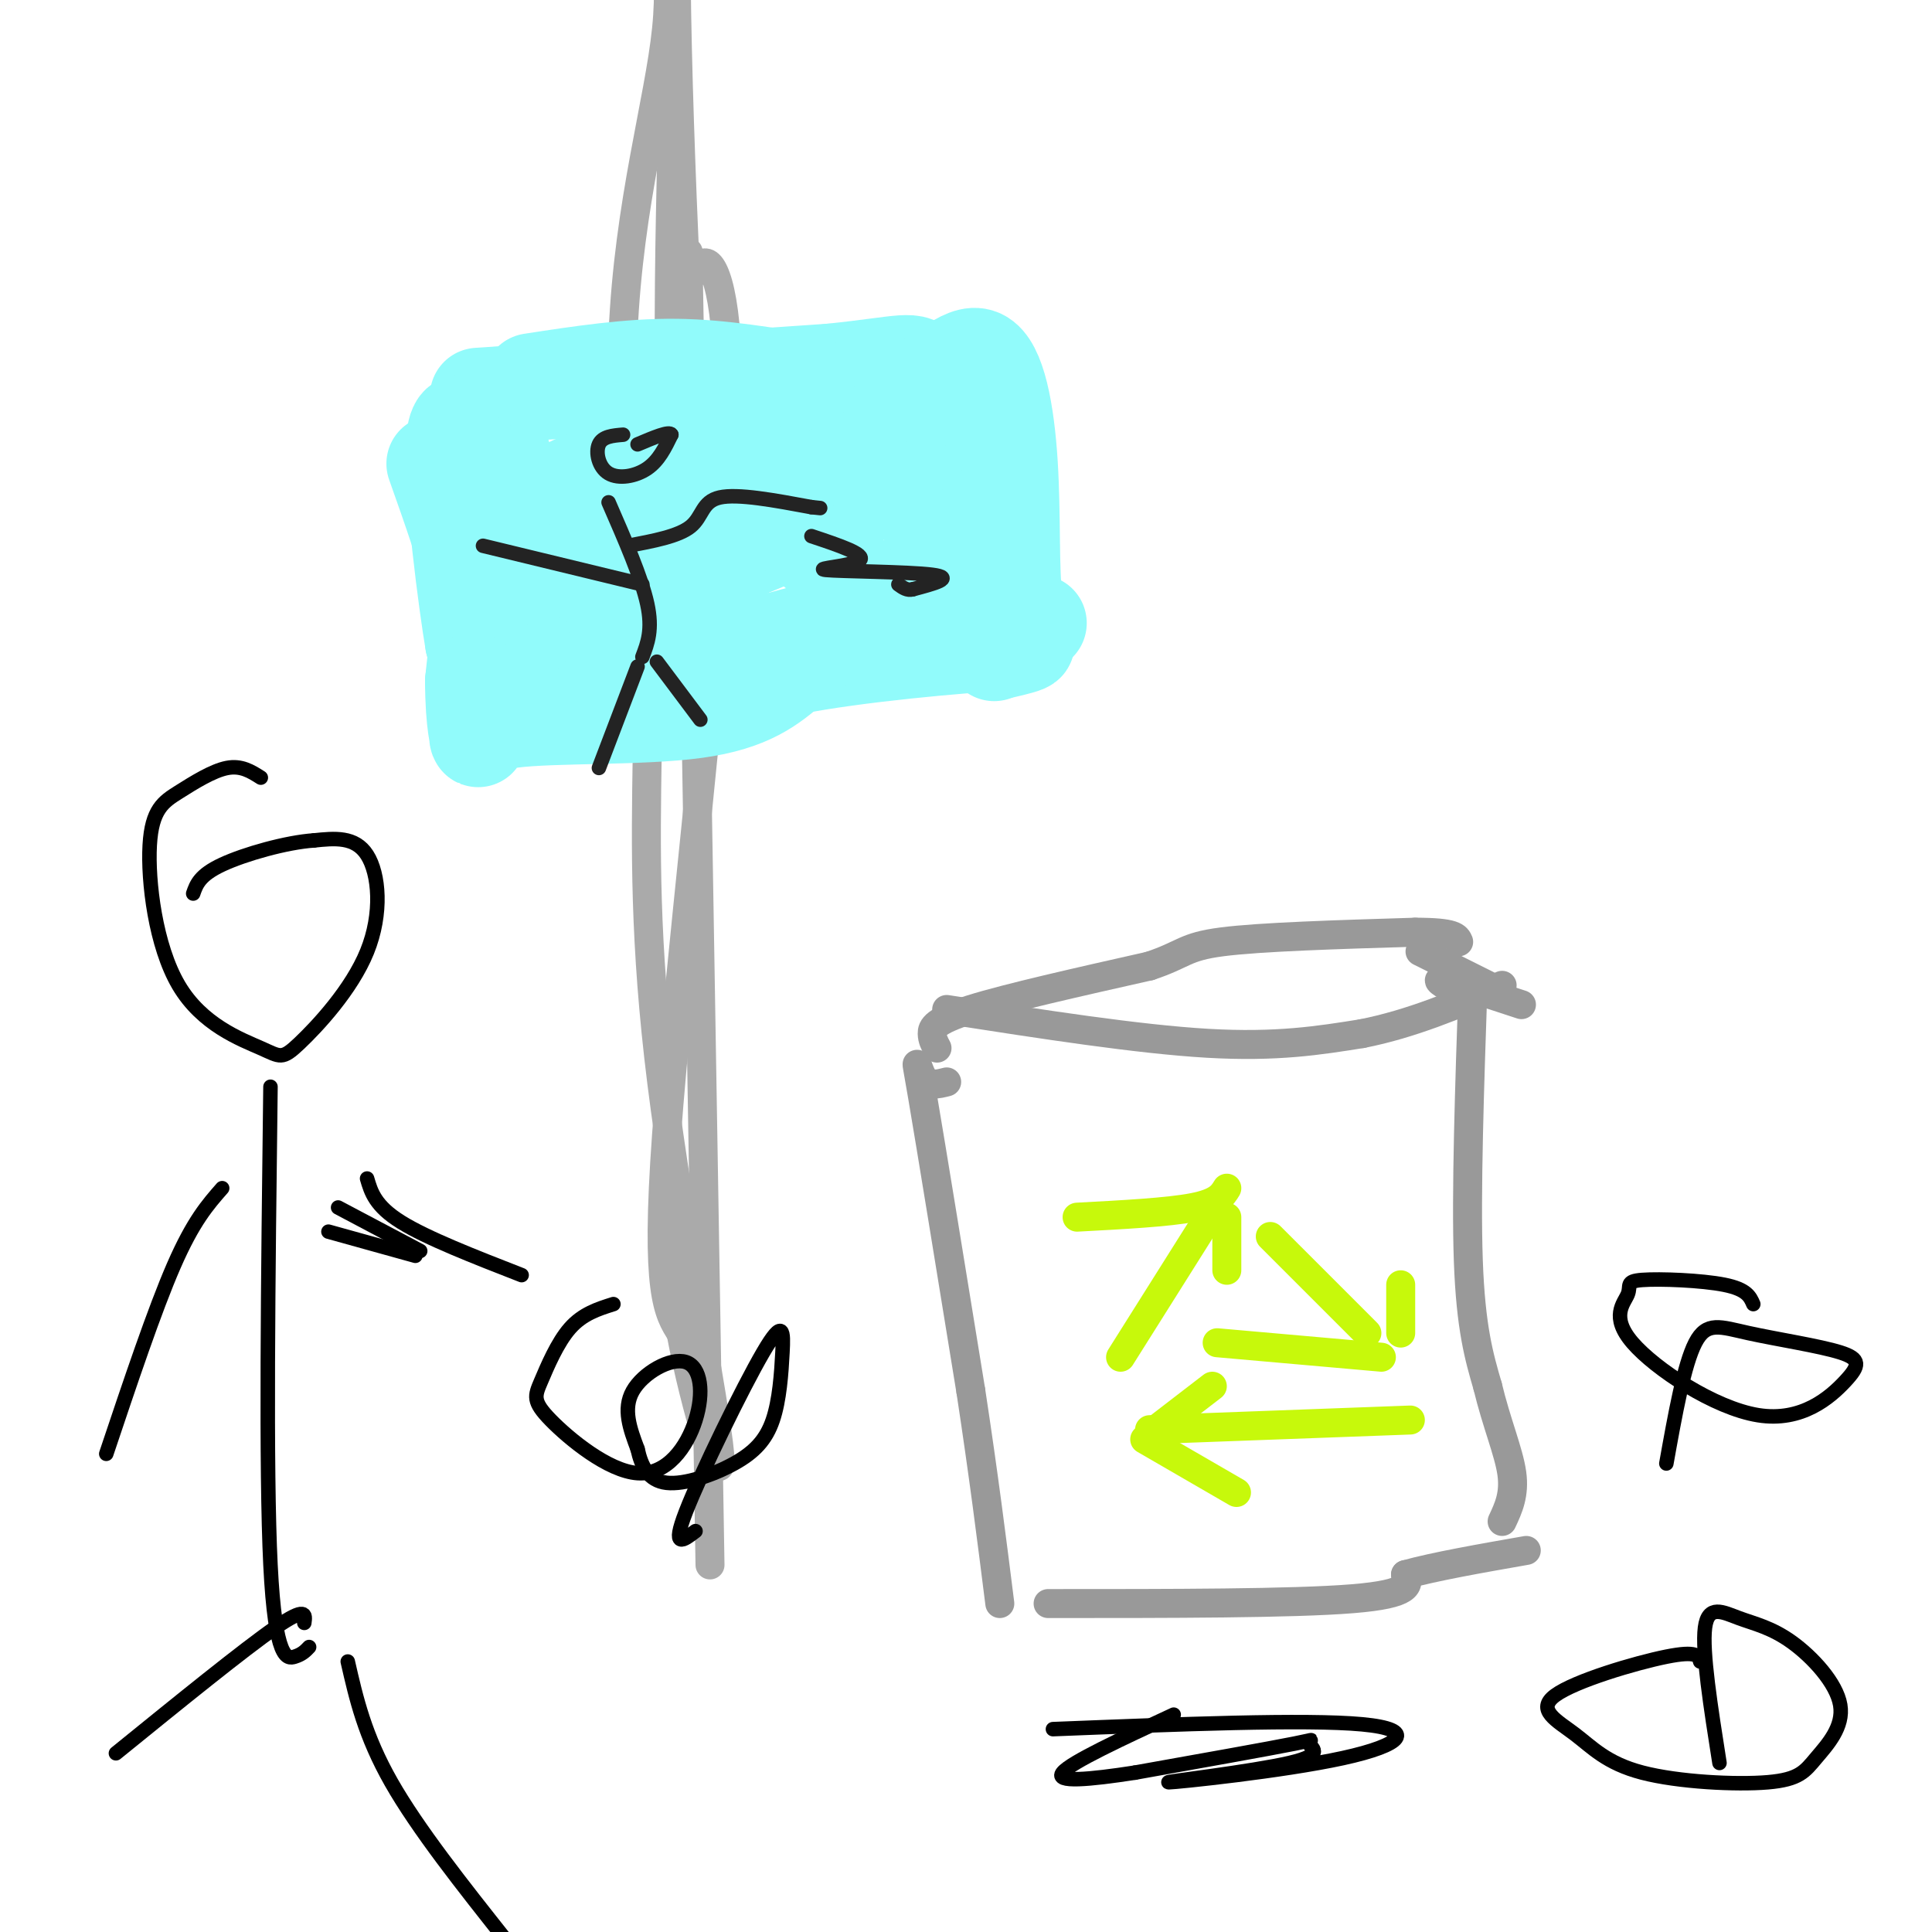 <svg viewBox='0 0 400 400' version='1.1' xmlns='http://www.w3.org/2000/svg' xmlns:xlink='http://www.w3.org/1999/xlink'><g fill='none' stroke='#999999' stroke-width='6' stroke-linecap='round' stroke-linejoin='round'><path d='M196,209c19.833,3.083 39.667,6.167 54,7c14.333,0.833 23.167,-0.583 32,-2'/><path d='M282,214c10.167,-2.000 19.583,-6.000 29,-10'/><path d='M194,217c-0.489,-0.911 -0.978,-1.822 -1,-3c-0.022,-1.178 0.422,-2.622 8,-5c7.578,-2.378 22.289,-5.689 37,-9'/><path d='M238,200c7.311,-2.422 7.089,-3.978 15,-5c7.911,-1.022 23.956,-1.511 40,-2'/><path d='M293,193c8.167,0.000 8.583,1.000 9,2'/><path d='M301,205c-2.167,-1.250 -4.333,-2.500 -2,-2c2.333,0.500 9.167,2.750 16,5'/><path d='M308,204c0.000,0.000 -14.000,-7.000 -14,-7'/><path d='M196,224c-1.889,0.489 -3.778,0.978 -5,-1c-1.222,-1.978 -1.778,-6.422 0,4c1.778,10.422 5.889,35.711 10,61'/><path d='M201,288c2.667,17.500 4.333,30.750 6,44'/><path d='M305,203c-0.750,22.000 -1.500,44.000 -1,58c0.500,14.000 2.250,20.000 4,26'/><path d='M308,287c1.822,7.600 4.378,13.600 5,18c0.622,4.400 -0.689,7.200 -2,10'/><path d='M217,332c25.333,0.000 50.667,0.000 63,-1c12.333,-1.000 11.667,-3.000 11,-5'/><path d='M291,326c6.000,-1.667 15.500,-3.333 25,-5'/></g>
<g fill='none' stroke='#C7F90B' stroke-width='6' stroke-linecap='round' stroke-linejoin='round'><path d='M232,281c0.000,0.000 17.000,-27.000 17,-27'/><path d='M249,254c3.333,-4.833 3.167,-3.417 3,-2'/><path d='M254,246c-0.917,1.500 -1.833,3.000 -7,4c-5.167,1.000 -14.583,1.500 -24,2'/><path d='M254,252c0.000,0.000 0.000,11.000 0,11'/><path d='M263,256c0.000,0.000 20.000,20.000 20,20'/><path d='M286,281c0.000,0.000 -34.000,-3.000 -34,-3'/><path d='M290,276c0.000,0.000 0.000,-10.000 0,-10'/><path d='M292,294c0.000,0.000 -54.000,2.000 -54,2'/><path d='M238,297c0.000,0.000 13.000,-10.000 13,-10'/><path d='M237,298c0.000,0.000 19.000,11.000 19,11'/></g>
<g fill='none' stroke='#AAAAAA' stroke-width='6' stroke-linecap='round' stroke-linejoin='round'><path d='M147,324c0.000,0.000 -4.000,-240.000 -4,-240'/><path d='M143,84c-0.759,-43.118 -0.656,-30.913 0,-28c0.656,2.913 1.867,-3.467 4,-1c2.133,2.467 5.190,13.779 3,50c-2.190,36.221 -9.626,97.349 -12,130c-2.374,32.651 0.313,36.826 3,41'/><path d='M141,276c2.952,15.774 8.833,34.708 8,25c-0.833,-9.708 -8.381,-48.060 -12,-77c-3.619,-28.940 -3.310,-48.470 -3,-68'/><path d='M134,156c-2.190,-26.845 -6.167,-59.958 -5,-87c1.167,-27.042 7.476,-48.012 9,-63c1.524,-14.988 -1.738,-23.994 -5,-33'/><path d='M133,-27c-0.390,-6.352 1.136,-5.732 3,-6c1.864,-0.268 4.067,-1.422 4,22c-0.067,23.422 -2.403,71.421 -1,102c1.403,30.579 6.544,43.737 8,42c1.456,-1.737 -0.772,-18.368 -3,-35'/><path d='M144,98c-1.667,-29.178 -4.333,-84.622 -4,-114c0.333,-29.378 3.667,-32.689 7,-36'/></g>
<g fill='none' stroke='#91FBFB' stroke-width='20' stroke-linecap='round' stroke-linejoin='round'><path d='M99,82c0.000,0.000 73.000,-5.000 73,-5'/><path d='M172,77c15.400,-1.578 17.400,-3.022 19,0c1.600,3.022 2.800,10.511 4,18'/><path d='M195,95c-0.222,9.867 -2.778,25.533 -6,32c-3.222,6.467 -7.111,3.733 -11,1'/><path d='M178,128c-8.357,2.095 -23.750,6.833 -36,9c-12.250,2.167 -21.357,1.762 -26,0c-4.643,-1.762 -4.821,-4.881 -5,-8'/><path d='M111,129c-2.333,-3.422 -5.667,-7.978 -7,-14c-1.333,-6.022 -0.667,-13.511 0,-21'/><path d='M122,109c19.735,-4.229 39.469,-8.457 46,-9c6.531,-0.543 -0.142,2.600 -4,5c-3.858,2.400 -4.900,4.056 -14,4c-9.100,-0.056 -26.258,-1.823 -32,-4c-5.742,-2.177 -0.069,-4.765 4,-6c4.069,-1.235 6.535,-1.118 9,-1'/><path d='M131,98c2.097,-0.868 2.841,-2.539 11,-4c8.159,-1.461 23.733,-2.711 34,-2c10.267,0.711 15.226,3.384 4,10c-11.226,6.616 -38.636,17.176 -49,21c-10.364,3.824 -3.682,0.912 3,-2'/><path d='M134,121c2.413,-2.444 6.945,-7.553 9,-10c2.055,-2.447 1.633,-2.233 4,-2c2.367,0.233 7.522,0.486 3,3c-4.522,2.514 -18.721,7.290 -25,8c-6.279,0.710 -4.640,-2.645 -3,-6'/><path d='M90,96c3.333,9.417 6.667,18.833 8,25c1.333,6.167 0.667,9.083 0,12'/><path d='M98,133c-1.286,-7.405 -4.500,-31.917 -4,-41c0.500,-9.083 4.714,-2.738 6,8c1.286,10.738 -0.357,25.869 -2,41'/><path d='M98,141c0.035,9.300 1.123,12.049 1,12c-0.123,-0.049 -1.456,-2.898 7,-4c8.456,-1.102 26.702,-0.458 38,-2c11.298,-1.542 15.649,-5.271 20,-9'/><path d='M164,138c12.978,-2.600 35.422,-4.600 44,-5c8.578,-0.400 3.289,0.800 -2,2'/><path d='M206,135c-0.333,0.333 -0.167,0.167 0,0'/><path d='M136,134c26.000,-1.417 52.000,-2.833 62,-3c10.000,-0.167 4.000,0.917 -2,2'/><path d='M215,129c-2.096,0.332 -4.191,0.663 -5,-5c-0.809,-5.663 -0.330,-17.322 -1,-28c-0.670,-10.678 -2.488,-20.375 -6,-22c-3.512,-1.625 -8.718,4.821 -15,7c-6.282,2.179 -13.641,0.089 -21,-2'/><path d='M167,79c-7.933,-1.111 -17.267,-2.889 -27,-3c-9.733,-0.111 -19.867,1.444 -30,3'/><path d='M169,114c0.000,0.000 7.000,5.000 7,5'/></g>
<g fill='none' stroke='#232323' stroke-width='3' stroke-linecap='round' stroke-linejoin='round'><path d='M129,90c-2.131,0.179 -4.262,0.357 -5,2c-0.738,1.643 -0.083,4.750 2,6c2.083,1.250 5.595,0.643 8,-1c2.405,-1.643 3.702,-4.321 5,-7'/><path d='M139,90c-0.333,-0.833 -3.667,0.583 -7,2'/><path d='M126,104c3.417,7.833 6.833,15.667 8,21c1.167,5.333 0.083,8.167 -1,11'/><path d='M130,113c5.244,-0.978 10.489,-1.956 13,-4c2.511,-2.044 2.289,-5.156 6,-6c3.711,-0.844 11.356,0.578 19,2'/><path d='M168,105c3.167,0.333 1.583,0.167 0,0'/><path d='M133,121c0.000,0.000 -33.000,-8.000 -33,-8'/><path d='M136,137c0.000,0.000 9.000,12.000 9,12'/><path d='M132,138c0.000,0.000 -8.000,21.000 -8,21'/><path d='M168,111c5.696,1.899 11.393,3.798 10,5c-1.393,1.202 -9.875,1.708 -7,2c2.875,0.292 17.107,0.369 22,1c4.893,0.631 0.446,1.815 -4,3'/><path d='M189,122c-1.167,0.333 -2.083,-0.333 -3,-1'/></g>
<g fill='none' stroke='#000000' stroke-width='3' stroke-linecap='round' stroke-linejoin='round'><path d='M54,161c-2.022,-1.287 -4.045,-2.574 -7,-2c-2.955,0.574 -6.843,3.008 -10,5c-3.157,1.992 -5.584,3.543 -6,11c-0.416,7.457 1.178,20.820 6,29c4.822,8.180 12.872,11.175 17,13c4.128,1.825 4.333,2.479 8,-1c3.667,-3.479 10.795,-11.090 14,-19c3.205,-7.910 2.487,-16.117 0,-20c-2.487,-3.883 -6.744,-3.441 -11,-3'/><path d='M65,174c-5.667,0.378 -14.333,2.822 -19,5c-4.667,2.178 -5.333,4.089 -6,6'/><path d='M56,225c-0.489,39.644 -0.978,79.289 0,99c0.978,19.711 3.422,19.489 5,19c1.578,-0.489 2.289,-1.244 3,-2'/><path d='M70,250c0.000,0.000 17.000,9.000 17,9'/><path d='M46,246c-3.000,3.417 -6.000,6.833 -10,16c-4.000,9.167 -9.000,24.083 -14,39'/><path d='M127,270c-3.184,1.004 -6.369,2.009 -9,5c-2.631,2.991 -4.709,7.969 -6,11c-1.291,3.031 -1.795,4.115 2,8c3.795,3.885 11.890,10.571 18,11c6.110,0.429 10.236,-5.401 12,-11c1.764,-5.599 1.167,-10.969 -2,-12c-3.167,-1.031 -8.905,2.277 -11,6c-2.095,3.723 -0.548,7.862 1,12'/><path d='M132,300c0.786,3.589 2.250,6.563 6,7c3.750,0.437 9.785,-1.662 14,-4c4.215,-2.338 6.610,-4.914 8,-9c1.390,-4.086 1.775,-9.683 2,-14c0.225,-4.317 0.291,-7.355 -4,0c-4.291,7.355 -12.940,25.101 -16,33c-3.060,7.899 -0.530,5.949 2,4'/><path d='M76,244c0.833,2.833 1.667,5.667 7,9c5.333,3.333 15.167,7.167 25,11'/><path d='M63,336c0.250,-1.750 0.500,-3.500 -6,1c-6.500,4.500 -19.750,15.250 -33,26'/><path d='M72,344c1.750,7.667 3.500,15.333 9,25c5.500,9.667 14.750,21.333 24,33'/><path d='M68,255c0.000,0.000 18.000,5.000 18,5'/><path d='M218,358c26.214,-1.039 52.427,-2.078 64,-1c11.573,1.078 8.505,4.274 -4,7c-12.505,2.726 -34.447,4.982 -36,5c-1.553,0.018 17.285,-2.201 25,-4c7.715,-1.799 4.308,-3.177 4,-4c-0.308,-0.823 2.483,-1.092 -3,0c-5.483,1.092 -19.242,3.546 -33,6'/><path d='M235,367c-9.489,1.467 -16.711,2.133 -15,0c1.711,-2.133 12.356,-7.067 23,-12'/><path d='M356,365c-1.817,-11.541 -3.634,-23.081 -3,-28c0.634,-4.919 3.718,-3.215 7,-2c3.282,1.215 6.762,1.943 11,5c4.238,3.057 9.234,8.445 10,13c0.766,4.555 -2.699,8.278 -5,11c-2.301,2.722 -3.437,4.444 -10,5c-6.563,0.556 -18.554,-0.053 -26,-2c-7.446,-1.947 -10.346,-5.233 -14,-8c-3.654,-2.767 -8.061,-5.014 -4,-8c4.061,-2.986 16.589,-6.710 23,-8c6.411,-1.290 6.706,-0.145 7,1'/><path d='M345,303c1.834,-10.245 3.669,-20.489 6,-25c2.331,-4.511 5.159,-3.288 11,-2c5.841,1.288 14.695,2.641 19,4c4.305,1.359 4.059,2.724 1,6c-3.059,3.276 -8.933,8.462 -18,7c-9.067,-1.462 -21.327,-9.571 -26,-15c-4.673,-5.429 -1.758,-8.177 -1,-10c0.758,-1.823 -0.642,-2.722 3,-3c3.642,-0.278 12.326,0.063 17,1c4.674,0.937 5.337,2.468 6,4'/></g>
</svg>